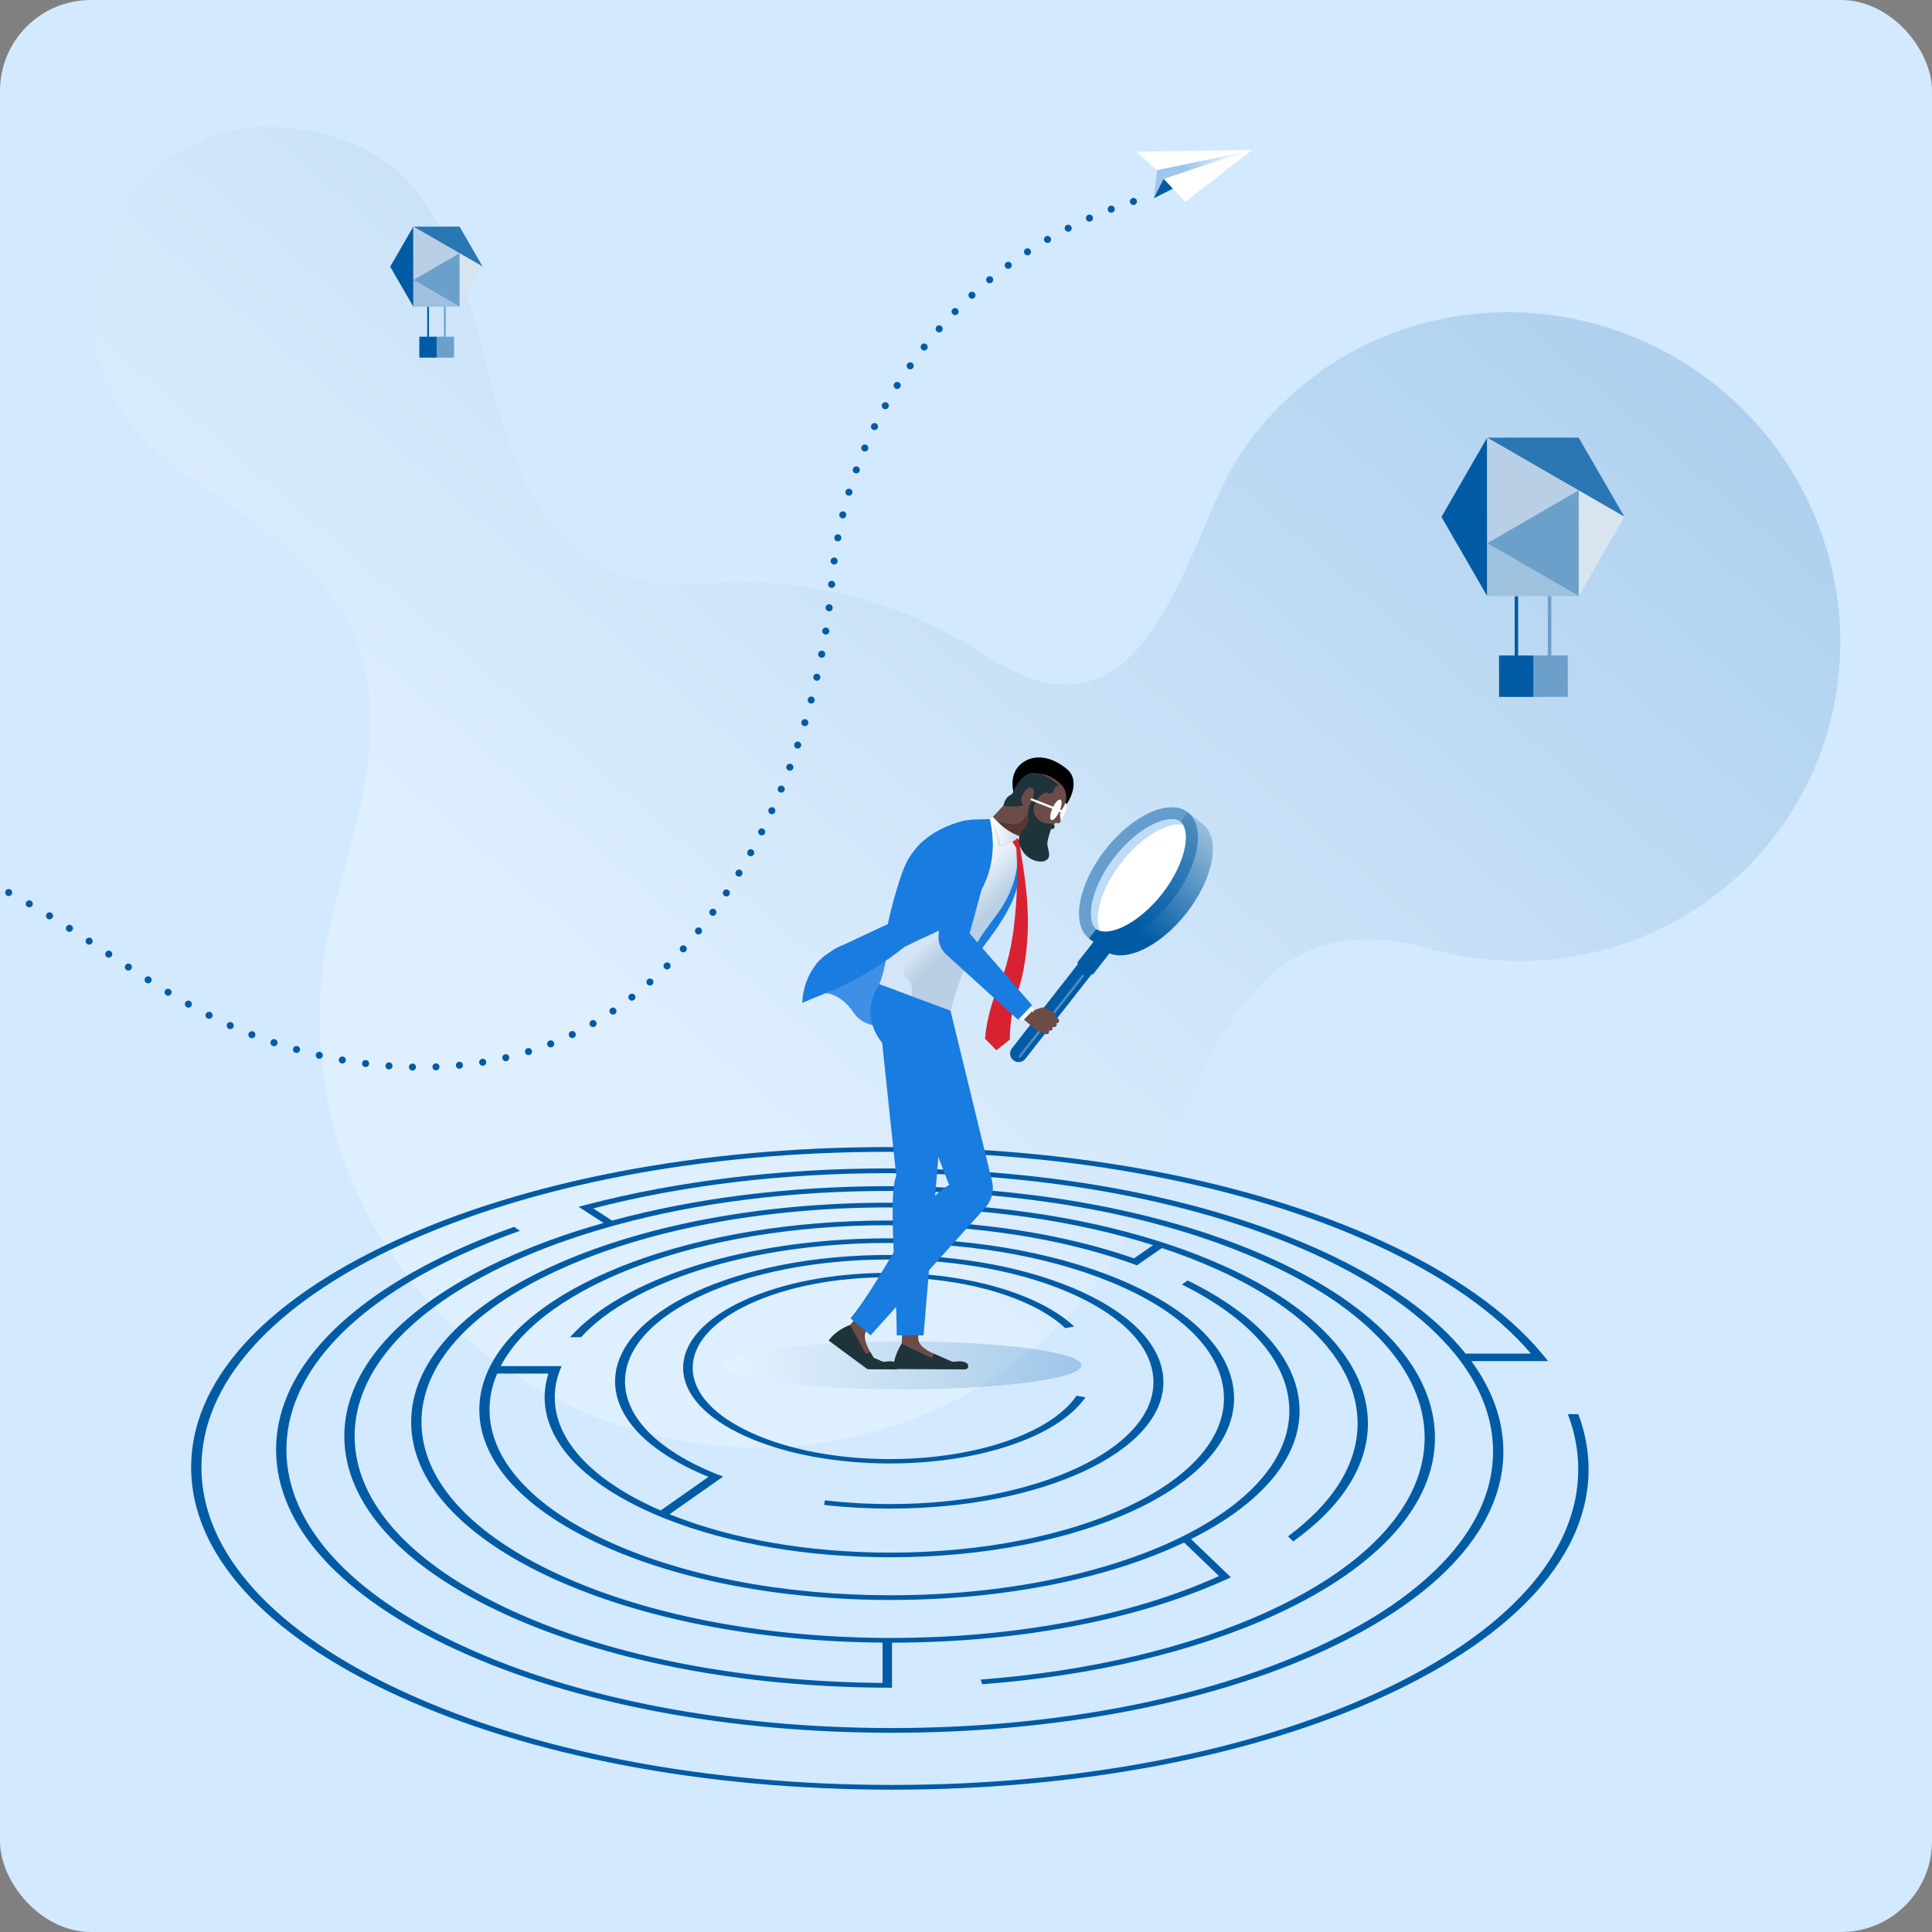 <?xml version="1.0" encoding="UTF-8"?>
<svg xmlns="http://www.w3.org/2000/svg" xmlns:xlink="http://www.w3.org/1999/xlink" viewBox="0 0 1275.854 1275.854">
  <rect x="0" y="0" width="1275.854" height="1275.854" fill="#808080" stroke="none"/>
  <defs>
    <style>
      .uuid-1cfb075b-1bb2-40a4-a18b-8be1373dd5ee {
        fill: url(#uuid-cb5ab081-eef0-47b3-b903-50c8a24d934b);
      }

      .uuid-1cfb075b-1bb2-40a4-a18b-8be1373dd5ee, .uuid-69271929-cafe-4c5d-b3c7-073de31fca25, .uuid-b27ebc07-2466-44eb-96ba-6dcd692fc9d6, .uuid-6eeda2c8-79ae-4b86-bf72-4dfe1f1caff0, .uuid-04c02fee-c7cf-4008-b8a1-8d8fe94b8cb0, .uuid-32c0e70b-dea4-4941-b003-f22b1af7d341, .uuid-181dd4a4-4e48-4f14-848f-49ffbdd80022, .uuid-72de81ad-1856-425d-b82d-2a81bd2696eb, .uuid-1ac49e7e-eb7a-4aa3-9e8c-85f76b7adeab, .uuid-3f0d3ccf-2ba6-432f-bb90-c08f13b1c6fd, .uuid-fccdf1c2-1da7-4c59-8b99-0ba3c8b6389e, .uuid-fd0dc0a0-9126-4944-82d1-87712c591984, .uuid-b48d916e-5377-44ba-ba0e-00986218508f, .uuid-cf41506d-8933-4c9e-badc-06603ac32234, .uuid-aab7fb6b-8444-4f7c-b61f-22ce330a158b, .uuid-ebabe775-51bd-4abc-a332-2b1c1cf0698c, .uuid-8581f5f6-bc6b-4d71-a28e-495286acd272, .uuid-d7814cb5-4276-4205-b2ed-156ebbee110b, .uuid-f3f1702a-4b5a-481c-8adc-4ab8e0fd18e4, .uuid-3bfd9a52-5e55-4130-bc4a-56939599ea62, .uuid-ad77469f-626d-4f12-9ea6-58dccc7513d9, .uuid-76b9527b-6148-4927-b7aa-4c3fd7a9416c, .uuid-d7626c6b-ae9c-4b5d-8e02-d1956605e02c, .uuid-677bca9b-68a6-4467-82b9-c0db60e7d96b, .uuid-142b6de6-0a4f-4800-885a-310e79befb8d, .uuid-5a1e377e-4271-417a-9c8b-dab1d805b9f2, .uuid-2a2f1d26-692f-4b04-a257-b864d3e6ee50, .uuid-f78a93d2-82da-4273-bc6a-4d30279135b2, .uuid-23253460-1d6a-4316-bd56-a81847ffdf1d, .uuid-45bfc8ea-9c07-412e-99f3-8db7f826a00e, .uuid-cfb0368a-c489-461b-9bca-4666ae31c3ea {
        stroke-width: 0px;
      }

      .uuid-69271929-cafe-4c5d-b3c7-073de31fca25 {
        fill: #d8e5f1;
      }

      .uuid-b27ebc07-2466-44eb-96ba-6dcd692fc9d6 {
        fill: none;
      }

      .uuid-6eeda2c8-79ae-4b86-bf72-4dfe1f1caff0, .uuid-d7626c6b-ae9c-4b5d-8e02-d1956605e02c, .uuid-45bfc8ea-9c07-412e-99f3-8db7f826a00e {
        fill: #197ce0;
      }

      .uuid-04c02fee-c7cf-4008-b8a1-8d8fe94b8cb0 {
        fill: url(#uuid-8ebfdf33-a097-40b9-b259-cfcee9af43f4);
      }

      .uuid-04c02fee-c7cf-4008-b8a1-8d8fe94b8cb0, .uuid-3f0d3ccf-2ba6-432f-bb90-c08f13b1c6fd, .uuid-fd0dc0a0-9126-4944-82d1-87712c591984, .uuid-d7814cb5-4276-4205-b2ed-156ebbee110b, .uuid-f3f1702a-4b5a-481c-8adc-4ab8e0fd18e4, .uuid-3bfd9a52-5e55-4130-bc4a-56939599ea62, .uuid-45bfc8ea-9c07-412e-99f3-8db7f826a00e {
        mix-blend-mode: multiply;
      }

      .uuid-04c02fee-c7cf-4008-b8a1-8d8fe94b8cb0, .uuid-3f0d3ccf-2ba6-432f-bb90-c08f13b1c6fd, .uuid-d7814cb5-4276-4205-b2ed-156ebbee110b {
        opacity: .25;
      }

      .uuid-32c0e70b-dea4-4941-b003-f22b1af7d341 {
        fill: #d3e9ff;
      }

      .uuid-181dd4a4-4e48-4f14-848f-49ffbdd80022 {
        fill: url(#uuid-c279cf31-3055-43bc-a2ae-4997066b8a35);
      }

      .uuid-72de81ad-1856-425d-b82d-2a81bd2696eb {
        fill: #b8cfe5;
      }

      .uuid-1ac49e7e-eb7a-4aa3-9e8c-85f76b7adeab {
        fill: #6b4c46;
      }

      .uuid-3f0d3ccf-2ba6-432f-bb90-c08f13b1c6fd {
        fill: url(#uuid-d6100d8f-d4dc-4a53-9dcf-b3a480fbe870);
      }

      .uuid-fccdf1c2-1da7-4c59-8b99-0ba3c8b6389e {
        fill: #bfdbf6;
      }

      .uuid-fd0dc0a0-9126-4944-82d1-87712c591984, .uuid-76b9527b-6148-4927-b7aa-4c3fd7a9416c {
        fill: #d2e5f9;
      }

      .uuid-b48d916e-5377-44ba-ba0e-00986218508f {
        fill: #000;
      }

      .uuid-cf41506d-8933-4c9e-badc-06603ac32234 {
        fill: #2b77b4;
      }

      .uuid-aab7fb6b-8444-4f7c-b61f-22ce330a158b, .uuid-d7626c6b-ae9c-4b5d-8e02-d1956605e02c {
        opacity: .3;
      }

      .uuid-aab7fb6b-8444-4f7c-b61f-22ce330a158b, .uuid-f78a93d2-82da-4273-bc6a-4d30279135b2 {
        fill: #fff;
      }

      .uuid-ebabe775-51bd-4abc-a332-2b1c1cf0698c {
        fill: url(#uuid-cf59b81f-902d-40bc-b11b-c23e4f5f3f1c);
      }

      .uuid-8581f5f6-bc6b-4d71-a28e-495286acd272 {
        fill: #563830;
      }

      .uuid-d7814cb5-4276-4205-b2ed-156ebbee110b {
        fill: url(#uuid-a68384b1-706b-4b05-8134-67bc324961af);
      }

      .uuid-f3f1702a-4b5a-481c-8adc-4ab8e0fd18e4 {
        fill: url(#uuid-fd592ee9-f3f8-4a54-b1a0-c4f0576a57dc);
      }

      .uuid-f3f1702a-4b5a-481c-8adc-4ab8e0fd18e4, .uuid-3bfd9a52-5e55-4130-bc4a-56939599ea62, .uuid-45bfc8ea-9c07-412e-99f3-8db7f826a00e {
        opacity: .5;
      }

      .uuid-3bfd9a52-5e55-4130-bc4a-56939599ea62, .uuid-23253460-1d6a-4316-bd56-a81847ffdf1d {
        fill: #005ba5;
      }

      .uuid-ad77469f-626d-4f12-9ea6-58dccc7513d9 {
        fill: #1f333b;
      }

      .uuid-d7626c6b-ae9c-4b5d-8e02-d1956605e02c {
        mix-blend-mode: screen;
      }

      .uuid-677bca9b-68a6-4467-82b9-c0db60e7d96b {
        fill: #d92231;
      }

      .uuid-6f327fb3-78ab-4663-b34e-662917c36318 {
        clip-path: url(#uuid-ba52c32e-5676-4fa5-9b22-63b76f7b251e);
      }

      .uuid-7b56968e-eba4-4346-94ee-8697e5a68604 {
        isolation: isolate;
      }

      .uuid-142b6de6-0a4f-4800-885a-310e79befb8d {
        fill: #9ec1dd;
      }

      .uuid-5a1e377e-4271-417a-9c8b-dab1d805b9f2 {
        fill: url(#uuid-58f3d218-3ee8-4c0e-a45f-44948580349b);
      }

      .uuid-2a2f1d26-692f-4b04-a257-b864d3e6ee50 {
        fill: #6ba0cb;
      }

      .uuid-cfb0368a-c489-461b-9bca-4666ae31c3ea {
        fill: #3d90e5;
      }
    </style>
    <clipPath id="uuid-ba52c32e-5676-4fa5-9b22-63b76f7b251e">
      <rect class="uuid-b27ebc07-2466-44eb-96ba-6dcd692fc9d6" x="0" y="0" width="1275.854" height="1275.854" rx="60" ry="60"/>
    </clipPath>
    <linearGradient id="uuid-8ebfdf33-a097-40b9-b259-cfcee9af43f4" x1="1063.825" y1="-161.331" x2="373.504" y2="635.794" gradientUnits="userSpaceOnUse">
      <stop offset="0" stop-color="#005ba5"/>
      <stop offset="1" stop-color="#fff"/>
    </linearGradient>
    <linearGradient id="uuid-a68384b1-706b-4b05-8134-67bc324961af" x1="-178.676" y1="259.201" x2="-113.352" y2="259.201" gradientTransform="translate(843.884 -180.327) rotate(-18.983)" gradientUnits="userSpaceOnUse">
      <stop offset=".408" stop-color="#005ba5"/>
      <stop offset=".836" stop-color="#fff"/>
    </linearGradient>
    <linearGradient id="uuid-cb5ab081-eef0-47b3-b903-50c8a24d934b" x1="9256.361" y1="-2407.41" x2="9189.727" y2="-2375.801" gradientTransform="translate(-8632.533 1442.729) rotate(6.465)" gradientUnits="userSpaceOnUse">
      <stop offset="0" stop-color="#fff"/>
      <stop offset="1" stop-color="#fff"/>
    </linearGradient>
    <linearGradient id="uuid-d6100d8f-d4dc-4a53-9dcf-b3a480fbe870" x1="478.3" y1="901.649" x2="714.229" y2="901.649" gradientTransform="translate(1192.529 1803.298) rotate(-180)" xlink:href="#uuid-8ebfdf33-a097-40b9-b259-cfcee9af43f4"/>
    <linearGradient id="uuid-58f3d218-3ee8-4c0e-a45f-44948580349b" x1="614.212" y1="590.151" x2="638.544" y2="615.553" gradientUnits="userSpaceOnUse">
      <stop offset="0" stop-color="#fff"/>
      <stop offset=".354" stop-color="#e9f0f6"/>
      <stop offset="1" stop-color="#b8cfe5"/>
    </linearGradient>
    <linearGradient id="uuid-fd592ee9-f3f8-4a54-b1a0-c4f0576a57dc" x1="-3922.726" y1="-1893.727" x2="-3922.708" y2="-1893.721" gradientTransform="translate(-2955.798 2972.985) rotate(172.004) scale(1 -1)" gradientUnits="userSpaceOnUse">
      <stop offset="0" stop-color="#000"/>
      <stop offset=".173" stop-color="#00192e"/>
      <stop offset=".357" stop-color="#003058"/>
      <stop offset=".536" stop-color="#004379"/>
      <stop offset=".707" stop-color="#005091"/>
      <stop offset=".866" stop-color="#0058a0"/>
      <stop offset="1" stop-color="#005ba5"/>
    </linearGradient>
    <linearGradient id="uuid-cf59b81f-902d-40bc-b11b-c23e4f5f3f1c" x1="749.395" y1="613.865" x2="832.742" y2="507.427" gradientUnits="userSpaceOnUse">
      <stop offset="0" stop-color="#005ba5"/>
      <stop offset="1" stop-color="#fff"/>
    </linearGradient>
    <linearGradient id="uuid-c279cf31-3055-43bc-a2ae-4997066b8a35" x1="653.719" y1="549.204" x2="678.213" y2="549.204" xlink:href="#uuid-58f3d218-3ee8-4c0e-a45f-44948580349b"/>
  </defs>
  <g class="uuid-7b56968e-eba4-4346-94ee-8697e5a68604">
    <g id="uuid-3529e7ae-98e8-4d85-a0d1-5b64eb698560" data-name="Layer 1">
      <g class="uuid-6f327fb3-78ab-4663-b34e-662917c36318">
        <rect class="uuid-32c0e70b-dea4-4941-b003-f22b1af7d341" x="0" y="0" width="1275.854" height="1275.854" rx="60" ry="60"/>
        <path class="uuid-04c02fee-c7cf-4008-b8a1-8d8fe94b8cb0" d="M119.387,311.01C-4.929,223.845,84.83,38.987,230.128,93.763c132.916,50.108,46.813,309.15,241.306,291.63,62.987-4.147,126.345,12.439,180.011,47.761,108.562,71.452,131.357-78.16,166.85-132.079,64.667-98.24,198.22-124.478,298.305-58.604,100.088,65.876,128.804,198.925,64.139,297.173-52.051,79.083-148.739,111.512-236.679,86.798-141.13-39.662-154.529,123.088-207.109,202.961-86.224,130.98-264.29,165.963-397.734,78.134-102.89-67.719-147.595-185.722-120.212-301.281,11.948-50.42,32.575-104.71,23.399-157.598-11.87-68.418-70.012-100.512-123.019-137.648Z"/>
        <g>
          <path class="uuid-23253460-1d6a-4316-bd56-a81847ffdf1d" d="M1042.291,933.888h-6.896c4.444,11.706,6.777,23.683,6.862,35.795.392,55.855-46.517,108.357-132.111,147.842-85.577,39.485-199.589,61.221-321.024,61.221s-235.737-21.75-321.893-61.221c-86.139-39.485-133.814-91.987-134.205-147.828-.392-55.841,46.517-108.344,132.111-147.828,85.578-39.485,199.589-61.235,321.025-61.235s235.754,21.75,321.893,61.235c45.495,20.844,80.23,45.338,102.944,72.022h-43.147c-20.142-25.156-52.153-48.217-94.686-67.71-76.774-35.2-178.696-54.584-286.919-54.584-70.696,0-138.565,8.286-198.397,23.831-1.924.487-3.831,1-5.738,1.514l3.95,2.568,12.515,8.111c-23.906,6.745-46.245,14.856-66.558,24.224-67.784,31.28-104.954,72.86-104.63,117.103.323,44.23,38.055,85.823,106.299,117.103,66.865,30.631,155.131,47.785,249.137,48.461,1.941.027,3.899.041,5.84.041h.392v-29.766c82.563-.068,160.155-14.613,219.084-41.012,1.141-.5,2.265-1.014,3.389-1.528.459-.216.902-.419,1.345-.635l-3.134-2.987-23.191-22.223c44.661-22.358,71.888-52.273,71.649-85.107-.204-32.131-26.374-62.383-73.862-85.688l-3.814,2.663c45.598,22.655,70.712,51.934,70.933,83.025.221,31.577-25.574,60.383-68.056,82.092-1.499.771-3.031,1.528-4.58,2.285-47.948,23.291-115.613,37.822-190.582,37.822-70.236,0-136.436-12.612-186.41-35.524-50.417-23.115-78.307-53.881-78.545-86.675-.051-8.286,1.669-16.37,5.04-24.196h33.866c-1.685,5.218-2.554,10.544-2.52,15.978.222,28.252,24.247,54.773,67.699,74.685,1.719.784,3.456,1.568,5.227,2.312.46.203.937.406,1.413.608,1.482.635,2.98,1.257,4.495,1.852.476.203.97.392,1.447.581,41.308,16.356,93.274,25.278,148.1,25.278,125.522-.013,227.309-47.244,226.9-105.316-.204-28.238-24.247-54.773-67.698-74.685-43.078-19.749-100.135-30.617-160.683-30.617-94.925,0-176.245,27.022-210.095,65.303h7.202c33.458-36.552,111.731-62.249,202.927-62.249,58.743,0,114.148,10.557,155.966,29.725,42.175,19.33,65.519,45.095,65.706,72.522.408,56.382-98.398,102.247-220.243,102.247-53.498,0-104.221-8.746-144.422-24.791-.477-.189-.954-.379-1.431-.581l31.756-22.304,3.609-2.541c-1.549-.581-3.081-1.176-4.597-1.784-.477-.189-.954-.379-1.431-.581-2.332-.946-4.631-1.933-6.862-2.96-33.321-15.275-51.745-35.605-51.914-57.274-.307-44.514,77.71-80.727,173.929-80.74,46.398,0,90.123,8.34,123.155,23.48,33.305,15.261,51.728,35.605,51.899,57.261.323,44.513-77.711,80.74-173.913,80.74-14.711,0-29.15-.838-43.061-2.474l-.528,3.055c14.115,1.595,28.724,2.433,43.623,2.433,99.812,0,180.774-37.566,180.451-83.755-.17-22.466-19.292-43.554-53.839-59.396-34.275-15.707-79.651-24.358-127.804-24.358-99.845,0-180.774,37.579-180.451,83.755.154,22.466,19.274,43.567,53.839,59.41,2.537,1.176,5.159,2.298,7.849,3.366l-.834.581-30.751,21.615c-1.43-.608-2.843-1.23-4.24-1.879-42.192-19.33-65.536-45.095-65.723-72.522-.035-5.434.851-10.76,2.605-15.978.545-1.663,1.191-3.312,1.907-4.934h-40.201c27.941-53.354,131.924-93.055,255.846-93.055,57.925,0,113.109,8.584,158.707,24.453,1.89.662,3.78,1.325,5.636,2.028l3.729-2.595,12.736-8.827c13.366,4.42,26.068,9.381,37.987,14.842,58.572,26.846,90.974,62.546,91.247,100.517.188,26.941-15.852,52.746-45.972,75.063l3.474,3.325c32.283-23.183,49.498-50.177,49.293-78.402-.273-38.795-33.407-75.279-93.256-102.72-12.226-5.596-25.285-10.693-39.026-15.234-1.925-.649-3.865-1.27-5.824-1.879-52.306-16.532-114.113-25.427-178.833-25.427-84.385,0-163.611,15.113-223.086,42.54-59.458,27.441-92.047,63.925-91.792,102.734.289,38.795,33.407,75.279,93.256,102.72,58.522,26.819,135.773,41.864,218.046,42.513v26.616c-92.183-.662-178.765-17.492-244.335-47.541-66.933-30.685-103.983-71.495-104.306-114.886-.289-43.392,36.165-84.201,102.672-114.886,20.041-9.246,42.073-17.235,65.673-23.872,1.872-.541,3.763-1.068,5.653-1.568,53.413-14.45,114.472-22.142,178.169-22.142,94.379,0,183.226,16.897,250.159,47.582,66.949,30.685,103.983,71.481,104.306,114.886.289,43.391-36.148,84.188-102.672,114.886-52.443,24.197-118.626,39.809-190.548,45.338l1.022,3.096c73.352-5.623,140.863-21.547,194.345-46.23,67.801-31.266,104.97-72.86,104.647-117.089-.307-44.243-38.073-85.823-106.299-117.103-68.244-31.28-158.792-48.501-254.994-48.501-65.111,0-127.514,7.894-182.085,22.71l-12.43-8.056c58.675-15.18,125.182-23.264,194.464-23.264,106.418,0,206.621,19.06,282.101,53.651,41.222,18.898,72.381,41.202,92.234,65.506,1.345,1.636,2.639,3.285,3.865,4.947,14.013,18.79,21.386,38.688,21.522,59.113.357,48.934-40.763,94.948-115.783,129.553-75.004,34.605-174.917,53.665-281.352,53.665s-206.604-19.06-282.101-53.665c-75.498-34.605-117.282-80.619-117.605-129.553-.357-48.934,40.762-94.948,115.766-129.553,12.191-5.623,25.029-10.828,38.463-15.613l-3.933-2.568c-13.74,4.893-26.886,10.206-39.349,15.964-76.297,35.2-118.116,81.998-117.775,131.77.357,49.772,42.839,96.57,119.63,131.769,76.791,35.2,178.697,54.584,286.937,54.571,108.24.014,209.874-19.371,286.154-54.571,76.297-35.2,118.116-81.998,117.758-131.769-.154-20.398-7.373-40.296-21.147-59.113h50.637c-1.277-1.663-2.605-3.312-3.984-4.947-23.055-27.522-58.624-52.786-105.448-74.239-87.433-40.08-203.471-62.154-326.711-62.14-123.258,0-238.972,22.074-325.843,62.14-86.871,40.08-134.478,93.366-134.087,150.045.409,56.679,48.782,109.966,136.215,150.045,87.433,40.066,203.454,62.141,326.711,62.141s238.972-22.074,325.843-62.154c86.871-40.066,134.496-93.366,134.087-150.032-.085-12.125-2.384-24.088-6.777-35.808ZM369.577,1040.028c-58.572-26.846-90.975-62.532-91.248-100.503-.272-37.971,31.619-73.671,89.817-100.517,58.198-26.846,135.721-41.634,218.268-41.634,63.374,0,123.871,8.705,175.07,24.899l-12.549,8.705c-46.688-16.194-103.165-24.967-162.454-24.967-127.667,0-234.68,41.066-262.758,96.151-.835,1.636-1.601,3.271-2.281,4.934-3.269,7.827-4.955,15.924-4.904,24.196.221,33.618,28.843,65.182,80.537,88.865,51.251,23.494,119.154,36.43,191.195,36.43,75.957,0,144.592-14.545,193.663-37.93l23.106,22.128c-57.875,26.305-134.444,40.81-215.986,40.877h-.613c-1.873,0-3.746-.014-5.619-.027-80.469-.649-156-15.37-213.244-41.607Z"/>
          <path class="uuid-23253460-1d6a-4316-bd56-a81847ffdf1d" d="M495.145,861.063c24.42-11.336,56.947-17.585,91.6-17.585,34.501-0,67.03,6.198,91.577,17.449,10.44,4.785,18.886,10.245,25.205,16.159l5.823-1.106c-6.643-6.26-15.562-12.036-26.599-17.096-25.742-11.799-59.835-18.297-96.026-18.296-36.343-0-70.451,6.548-96.058,18.432-25.608,11.884-39.647,27.69-39.528,44.493.12,16.882,14.481,32.732,40.441,44.631,25.754,11.804,59.856,18.297,96.036,18.302,60.494-.004,111.729-18.367,129.18-43.671l-5.841-1.095c-16.5,24.248-65.5,41.866-123.358,41.866-34.501,0-67.02-6.194-91.578-17.45-24.765-11.351-38.47-26.474-38.585-42.579-.124-16.04,13.27-31.118,37.711-42.454Z"/>
        </g>
        <g>
          <g>
            <polygon class="uuid-d7814cb5-4276-4205-b2ed-156ebbee110b" points="764.104 112.274 761.993 130.902 820.657 100.62 764.104 112.274"/>
            <polygon class="uuid-1cfb075b-1bb2-40a4-a18b-8be1373dd5ee" points="750.406 100.192 764.104 112.274 820.657 100.62 768.455 118.169 782.66 133.244 827.024 98.971 750.406 100.192"/>
            <polygon class="uuid-23253460-1d6a-4316-bd56-a81847ffdf1d" points="768.455 118.169 761.993 130.902 774.524 124.596 768.455 118.169"/>
          </g>
          <path class="uuid-23253460-1d6a-4316-bd56-a81847ffdf1d" d="M-238.657,1032.304c-.478-1.199.109-2.549,1.308-3.027h0c1.199-.478,2.548.108,3.026,1.306h0c.464,1.204-.107,2.55-1.306,3.028h0l-.103.035h0c-1.174.404-2.462-.189-2.925-1.343ZM-250.598,1038.596h0c-1.244.346-2.513-.383-2.858-1.627h0c-.346-1.244.383-2.513,1.627-2.859h0c1.244-.345,2.512.385,2.858,1.629h0c.331,1.2-.336,2.413-1.48,2.807h0l-.148.051ZM-224.467,1026.012c-.619-1.134-.187-2.548.938-3.148l-.005-.014c1.139-.605,2.546-.186,3.166.948h0c.605,1.139.186,2.546-.946,3.165h0l-.005-.014h0c-.107.071-.225.111-.342.151h0c-1.073.369-2.26-.077-2.805-1.088ZM-266.004,1041.974c-1.259.204-2.462-.664-2.664-1.923h0c-.224-1.27.644-2.471,1.918-2.68h0c1.256-.219,2.457.649,2.665,1.925h0c.194,1.131-.484,2.219-1.527,2.578h0c-.132.045-.255.07-.392.101ZM-211.147,1018.046c-.752-1.039-.515-2.499.524-3.251h0c1.039-.75,2.499-.515,3.256.539h0c.752,1.039.515,2.499-.524,3.249h0c-.201.135-.395.235-.616.311h0c-.939.323-2.032.009-2.64-.849ZM-281.657,1043.73c-1.29.067-2.394-.9-2.476-2.186h0c-.082-1.287.9-2.396,2.187-2.478h0c1.291-.066,2.385.921,2.462,2.192h0c.073,1.075-.605,2.014-1.56,2.342h0c-.205.071-.407.108-.613.129ZM-297.433,1043.836c-1.286-.066-2.284-1.151-2.218-2.438h0c.051-1.283,1.151-2.285,2.424-2.215h0c1.287.067,2.284,1.153,2.232,2.434h0c-.055.987-.695,1.799-1.576,2.102h0c-.278.096-.562.128-.863.116ZM-199.017,1008.39c-.893-.924-.864-2.413.066-3.291h0c.92-.906,2.394-.872,3.306.062h0c.879.929.858,2.397-.066,3.291h0c-.263.238-.546.417-.869.528h0c-.823.283-1.778.086-2.437-.59ZM-313.146,1042.215h0c-1.27-.205-2.125-1.405-1.922-2.673h0c.203-1.269,1.399-2.139,2.673-1.922h0c1.268.205,2.125,1.403,1.92,2.673h0c-.143.87-.761,1.559-1.538,1.826h0c-.353.121-.736.154-1.133.095ZM-188.435,997.048c-1.024-.78-1.229-2.236-.449-3.259h0c.776-1.04,2.232-1.244,3.256-.464h0c1.024.781,1.23,2.237.464,3.256h0l.005.014h0c-.297.381-.681.645-1.107.791h0c-.706.243-1.525.148-2.169-.338ZM-179.803,984.144c-1.14-.592-1.576-2.003-.983-3.143h0c.593-1.139,2.003-1.576,3.144-.982h0c1.14.592,1.576,2.003.982,3.144h0c-.283.556-.761.935-1.304,1.122h0c-.588.202-1.255.169-1.838-.141ZM-173.451,970.006c-1.222-.401-1.903-1.71-1.503-2.933h0c.396-1.236,1.711-1.902,2.933-1.501h0c1.217.386,1.897,1.695,1.501,2.931h0c-.243.725-.798,1.261-1.459,1.488h0c-.47.162-.976.17-1.472.014ZM-169.554,954.987c-1.27-.205-2.14-1.4-1.936-2.668h0c.203-1.269,1.403-2.125,2.673-1.922h0c1.268.205,2.139,1.399,1.936,2.668h0c-.145.871-.761,1.559-1.554,1.832h0c-.353.121-.736.155-1.119.09ZM-167.654,939.603c-1.286-.066-2.274-1.171-2.209-2.458l.005.016c.081-1.293,1.172-2.276,2.459-2.209h0c1.293.08,2.276,1.17,2.194,2.463h0c-.045.968-.705,1.769-1.571,2.067h0c-.28.096-.575.148-.879.121ZM-167.321,924.102c-1.281.048-2.361-.944-2.412-2.239h0c-.046-1.281.96-2.367,2.241-2.413h0c1.281-.048,2.367.96,2.412,2.239h0l.014-.005h0c.035,1.056-.634,1.976-1.574,2.299h0c-.219.075-.434.117-.681.119ZM-168.373,908.635c-1.279.145-2.427-.757-2.592-2.048h0c-.154-1.26.757-2.428,2.032-2.586h0c1.281-.145,2.443.752,2.588,2.031h0c.138,1.118-.529,2.137-1.542,2.485h0c-.162.056-.313.092-.486.117ZM-170.621,893.267c-1.265.238-2.486-.59-2.724-1.855h0c-.252-1.259.576-2.48,1.855-2.723h0c1.265-.238,2.485.59,2.724,1.855h0c.217,1.157-.45,2.273-1.537,2.647h0c-.103.035-.212.055-.319.076ZM-173.84,878.086c-1.245.297-2.508-.467-2.821-1.706h0c-.297-1.245.448-2.519,1.706-2.821h0c1.24-.311,2.505.453,2.821,1.706h0l-.005-.014h0c.296,1.196-.379,2.38-1.51,2.769h0l-.191.066ZM349.687,696.667c-1.229.389-2.538-.31-2.913-1.545h0c-.389-1.228.314-2.522,1.544-2.911h0c1.219-.371,2.523.314,2.912,1.543h0c.364,1.204-.296,2.483-1.484,2.892h0l-.059.02ZM364.501,691.521c-1.188.458-2.539-.129-3.003-1.332h0c-.464-1.204.124-2.554,1.327-3.018h0c1.188-.458,2.539.129,3.003,1.332h0c.478,1.197-.124,2.554-1.327,3.018h0ZM334.542,700.759c-1.25.282-2.519-.497-2.8-1.745h0c-.287-1.264.482-2.515,1.745-2.8h0c1.25-.282,2.5.485,2.786,1.75h0c.272,1.172-.394,2.336-1.496,2.715h0l-.235.081ZM375.803,684.186c-.546-1.159-.059-2.558,1.1-3.104h0c1.154-.562,2.553-.075,3.104,1.099h0c.561,1.154.068,2.539-1.086,3.1h0l-.014.005h0c-.073.025-.156.07-.244.1h0c-1.101.379-2.342-.129-2.859-1.199ZM319.162,703.783c-1.275.209-2.476-.659-2.68-1.918h0c-.208-1.276.66-2.477,1.919-2.681h0c1.276-.208,2.476.659,2.681,1.919h0c.181,1.151-.486,2.22-1.542,2.583h0c-.118.041-.255.07-.378.096ZM389.628,677.114c-.635-1.129-.265-2.537.859-3.187h0c1.108-.643,2.536-.265,3.185.859h0c.628,1.113.25,2.541-.864,3.171h0c-.136.08-.263.14-.411.191h0c-1.028.354-2.206-.062-2.769-1.034ZM303.616,705.799c-1.286.13-2.415-.811-2.54-2.083h0c-.129-1.285.807-2.428,2.082-2.538h0c1.286-.131,2.429.806,2.554,2.077h0c.099,1.098-.565,2.082-1.563,2.425h0c-.162.056-.342.102-.533.119ZM402.857,668.983c-.727-1.063-.451-2.504.612-3.232h0c1.065-.727,2.505-.451,3.233.612h0c.741,1.06.466,2.5-.597,3.228h0c-.186.13-.367.224-.558.29h0c-.969.333-2.087-.005-2.69-.898ZM287.986,706.856c-1.281.048-2.367-.96-2.412-2.239h0c-.046-1.281.96-2.367,2.241-2.413h0c1.281-.048,2.366.958,2.412,2.239h0c.049,1.051-.619,1.971-1.56,2.294h0c-.219.075-.441.102-.681.119ZM415.474,659.931c-.806-1.004-.622-2.48.386-3.269h0c1.009-.791,2.479-.624,3.274.4h0c.791,1.009.618,2.464-.386,3.269h0c-.224.159-.444.284-.679.365h0c-.925.318-1.974.038-2.595-.765ZM-177.794,863.059c-1.239.36-2.518-.349-2.878-1.589h0c-.36-1.239.348-2.517,1.587-2.877h0c1.239-.36,2.518.349,2.878,1.589h0c.345,1.195-.309,2.438-1.47,2.837h0l-.118.04ZM272.332,706.987c-1.291-.032-2.313-1.093-2.281-2.385h0c.023-1.272,1.098-2.299,2.37-2.276h0c1.292.032,2.313,1.093,2.297,2.379h0c-.03,1.012-.679,1.844-1.575,2.152h0c-.264.091-.529.132-.81.131ZM427.474,650.088c-.859-.968-.775-2.443.194-3.301h0c.955-.855,2.434-.755,3.288.198h0c.858.97.77,2.429-.186,3.282h0c-.238.213-.511.373-.791.469h0c-.866.298-1.864.067-2.505-.649ZM256.705,706.237c-1.298-.096-2.256-1.211-2.155-2.493h0c.101-1.282,1.216-2.241,2.493-2.155h0c1.282.101,2.241,1.216,2.155,2.493h0c-.079.964-.715,1.74-1.566,2.033h0c-.294.101-.608.143-.927.121ZM438.879,639.515c-.917-.9-.918-2.378.002-3.285h0c.9-.917,2.378-.917,3.285.002h0c.917.9.917,2.378-.002,3.285h0c-.253.268-.55.452-.874.564h0c-.822.283-1.762.082-2.411-.566ZM241.134,704.649l.005.014h0c-1.288-.165-2.183-1.335-2.013-2.608h0c.15-1.283,1.319-2.179,2.588-2.024l.019.009c1.269.155,2.163,1.324,2.013,2.608h0c-.119.895-.755,1.623-1.562,1.901h0c-.323.111-.686.154-1.05.1ZM-182.268,848.193c-1.229.389-2.547-.29-2.936-1.519h0c-.391-1.229.28-2.527,1.51-2.917h0c1.222-.405,2.54.276,2.931,1.505h0c.384,1.213-.271,2.507-1.46,2.916h0l-.044.015ZM449.664,628.334c-.957-.87-1.049-2.333-.179-3.288h0c.85-.966,2.332-1.049,3.288-.179h0c.95.855,1.028,2.323.179,3.288h0c-.278.291-.61.521-.977.647h0c-.779.268-1.669.114-2.312-.469ZM225.672,702.281c-1.273-.218-2.12-1.437-1.882-2.702h0c.224-1.259,1.444-2.105,2.702-1.882h0c1.259.224,2.107,1.443,1.882,2.702h0c-.164.861-.771,1.53-1.534,1.793h0c-.367.126-.765.164-1.169.089ZM459.823,616.58c-.999-.806-1.146-2.282-.34-3.283h0c.806-.999,2.277-1.16,3.283-.34h0c.999.806,1.141,2.268.34,3.281h0c-.291.347-.651.587-1.049.723h0c-.734.253-1.575.147-2.233-.382ZM210.347,699.163h0c-1.25-.293-2.038-1.533-1.751-2.797h0c.293-1.251,1.533-2.038,2.797-1.751l-.014.005c1.265.288,2.038,1.533,1.764,2.793h0c-.197.807-.791,1.422-1.525,1.674h0c-.397.137-.829.17-1.271.076ZM-187.088,833.415c-1.224.403-2.532-.247-2.951-1.466h0c-.405-1.224.262-2.535,1.48-2.955h0c1.224-.405,2.535.26,2.954,1.479h0c.4,1.209-.25,2.517-1.455,2.932h0l-.029.01ZM469.404,604.334c-1.038-.775-1.274-2.222-.512-3.256l.014-.005c.755-1.049,2.208-1.269,3.241-.507h0c1.033.761,1.273,2.223.512,3.256h0c-.291.395-.685.678-1.127.83h0c-.69.237-1.49.152-2.128-.318ZM195.196,695.31h0c-1.251-.341-1.976-1.636-1.629-2.871h0c.348-1.236,1.641-1.96,2.878-1.614h0c1.235.346,1.954,1.626,1.608,2.862h0c-.209.777-.789,1.338-1.479,1.575h0c-.44.151-.906.18-1.379.048ZM478.387,591.639c-1.068-.717-1.366-2.158-.649-3.226h0c.701-1.062,2.157-1.366,3.224-.649h0c1.068.717,1.366,2.157.649,3.224h0c-.29.444-.709.754-1.178.915h0c-.661.227-1.423.161-2.046-.265ZM180.229,690.754h0c-1.222-.401-1.887-1.714-1.486-2.936h0c.401-1.222,1.714-1.887,2.936-1.486h0c1.222.401,1.887,1.715,1.492,2.952h0c-.248.709-.788,1.239-1.464,1.472h0c-.455.156-.976.171-1.477-.002ZM-192.036,818.696c-1.224.403-2.532-.247-2.951-1.466h0c-.405-1.224.24-2.546,1.465-2.949h0c1.224-.405,2.546.24,2.951,1.464h0c.419,1.219-.245,2.531-1.45,2.946h0l-.014.005ZM486.797,578.565c-1.097-.657-1.459-2.093-.788-3.194h0c.673-1.101,2.098-1.443,3.195-.786h0c1.102.671,1.459,2.093.786,3.193h0l.005.016h0c-.294.478-.739.812-1.238.984h0c-.631.217-1.338.165-1.96-.212ZM165.477,685.484h0c-1.193-.461-1.79-1.814-1.315-3.013h0c.459-1.192,1.814-1.79,3.006-1.329h0c1.198.475,1.795,1.83,1.32,3.027h0c-.249.66-.775,1.137-1.405,1.354h0c-.499.172-1.074.172-1.606-.039ZM-196.94,803.963c-1.229.389-2.542-.275-2.945-1.5h0c-.405-1.224.274-2.541,1.503-2.93h0c1.224-.405,2.541.274,2.927,1.488h0c.399,1.21-.252,2.518-1.455,2.931h0l-.03.01ZM494.648,565.157c-1.131-.612-1.536-2.033-.91-3.167l.005.014c.613-1.131,2.029-1.552,3.149-.92h0c1.131.613,1.537,2.034.925,3.163h0c-.295.528-.758.901-1.287,1.083h0c-.601.207-1.274.159-1.881-.174ZM151.066,679.391c-1.17-.534-1.679-1.919-1.165-3.098h0c.535-1.169,1.92-1.677,3.102-1.149h0c1.17.534,1.679,1.919,1.145,3.087h0c-.269.603-.776,1.038-1.364,1.241h0c-.542.186-1.156.168-1.718-.081ZM501.966,551.442c-1.15-.573-1.61-1.959-1.037-3.108h0c.573-1.15,1.968-1.63,3.123-1.041h0c1.15.573,1.615,1.973,1.042,3.121h0c-.284.558-.766.971-1.325,1.163h0c-.572.197-1.22.173-1.802-.135ZM500.924,548.319l.005.014h0l-.005-.014ZM137.006,672.552c-1.155-.587-1.601-1.978-1.012-3.133h0c.592-1.14,1.998-1.59,3.137-.997h0c1.15.573,1.601,1.978,1.014,3.133h0c-.284.558-.773.956-1.315,1.142h0c-.588.202-1.241.164-1.823-.144ZM-201.639,789.159c-1.234.375-2.543-.325-2.903-1.564h0c-.375-1.234.33-2.527,1.564-2.902h0c1.223-.355,2.531.343,2.906,1.577h0c.345,1.195-.305,2.454-1.48,2.858h0l-.087.03ZM508.751,537.466c-1.183-.53-1.688-1.9-1.158-3.083h0c.533-1.169,1.918-1.678,3.087-1.145h0c1.169.534,1.693,1.914,1.158,3.083h0c-.283.607-.775,1.039-1.363,1.242h0c-.543.187-1.158.167-1.725-.096ZM123.259,665.146c-1.126-.649-1.513-2.058-.88-3.179h0c.632-1.122,2.053-1.527,3.179-.88h0c1.121.633,1.508,2.042.875,3.163h0c-.294.529-.748.883-1.276,1.064h0c-.602.207-1.291.163-1.897-.168ZM-205.917,774.242c-1.254.316-2.528-.427-2.839-1.667l-.005-.014c-.325-1.234.419-2.508,1.672-2.825h0c1.234-.325,2.508.419,2.839,1.668h0l-.005-.014h0c.31,1.191-.355,2.404-1.501,2.798h0l-.162.056ZM515.013,523.258c-1.188-.494-1.756-1.859-1.261-3.046h0c.494-1.188,1.859-1.757,3.047-1.263h0c1.189.495,1.756,1.859,1.262,3.047h0c-.269.65-.784,1.108-1.401,1.321h0c-.513.177-1.094.162-1.646-.059ZM109.807,657.261l-.005-.016h0c-1.097-.657-1.459-2.091-.786-3.193h0c.671-1.102,2.096-1.444,3.198-.771l-.005-.016c1.102.673,1.465,2.108.793,3.209h0c-.295.48-.733.828-1.232 1h0c-.632.217-1.345.15-1.962-.212ZM520.778,508.846c-1.207-.456-1.815-1.79-1.36-2.998h0c.456-1.207,1.784-1.829,2.993-1.374h0c1.207.456,1.813,1.79,1.36,2.998h0c-.244.674-.78,1.171-1.426,1.393h0c-.485.167-1.039.176-1.567-.019ZM-209.597,759.153c-1.253.268-2.484-.541-2.743-1.815l.005.014c-.272-1.27.537-2.5,1.795-2.752h0c1.269-.273,2.5.535,2.753,1.795h0l.005.014h0c.247,1.147-.425,2.298-1.512,2.672h0c-.103.035-.196.05-.304.071ZM96.578,649.02l.005.014h0c-1.091-.693-1.425-2.137-.728-3.215h0c.691-1.091,2.127-1.405,3.219-.713h0c1.087.676,1.405,2.127.708,3.204h0c-.284.46-.714.787-1.198.954h0c-.645.222-1.388.166-2.005-.245ZM526.044,494.227c-1.22-.401-1.872-1.721-1.471-2.943h0c.415-1.227,1.734-1.878,2.961-1.461h0c1.208.406,1.873,1.719,1.458,2.946h0c-.234.704-.794,1.226-1.455,1.453h0c-.469.161-.99.177-1.493.005ZM-212.413,743.898c-1.271.174-2.447-.719-2.637-1.983h0c-.174-1.271.713-2.463,1.984-2.637h0c1.284-.179,2.462.714,2.635,1.983h0c.159,1.129-.519,2.165-1.547,2.519h0c-.148.051-.28.096-.436.118ZM83.51,640.576c-1.078-.697-1.382-2.153-.68-3.216h0c.712-1.082,2.152-1.38,3.228-.684h0c1.083.711,1.382,2.153.67,3.235h0c-.291.445-.709.754-1.179.916h0c-.661.227-1.407.155-2.039-.251ZM530.818,479.464c-1.241-.362-1.936-1.666-1.554-2.897h0c.362-1.242,1.651-1.931,2.892-1.57h0c1.231.381,1.922,1.671,1.561,2.912h0c-.224.733-.788,1.288-1.48,1.526h0c-.44.151-.94.176-1.419.029ZM70.533,632.018c-1.068-.717-1.366-2.157-.649-3.224h0c.71-1.081,2.157-1.366,3.224-.649h0c1.076.696,1.361,2.143.665,3.219h0c-.305.45-.726.758-1.196.92h0c-.66.227-1.407.157-2.044-.265ZM-214.157,728.472c-1.286.08-2.396-.901-2.476-2.187h0c-.076-1.271.905-2.38,2.191-2.461h0c1.286-.08,2.38.907,2.462,2.192h0c.07,1.06-.59,2.009-1.558,2.342h0c-.206.071-.407.108-.618.115ZM535.095,464.543c-1.246-.327-1.98-1.601-1.653-2.847h0c.332-1.23,1.601-1.98,2.847-1.653h0c1.246.327,1.98,1.602,1.653,2.847h0c-.208.779-.777,1.367-1.497,1.615h0c-.411.142-.877.172-1.35.038ZM57.591,623.465c-1.083-.711-1.366-2.157-.67-3.233h0c.711-1.083,2.158-1.368,3.235-.67h0c1.068.717,1.366,2.157.669,3.235h0c-.304.449-.724.757-1.194.919h0c-.661.227-1.407.155-2.039-.251ZM-214.61,712.979c-1.281-.051-2.289-1.117-2.242-2.415h0c.037-1.276,1.117-2.288,2.394-2.251h0c1.297.046,2.303,1.111,2.257,2.408h0c-.036.997-.685,1.828-1.566,2.131h0c-.264.091-.548.123-.843.127ZM538.899,449.491c-1.264-.287-2.037-1.531-1.749-2.796h0c.277-1.245,1.531-2.037,2.781-1.746h0c1.265.288,2.038,1.533,1.751,2.797h0c-.184.802-.773,1.432-1.507,1.684h0c-.396.136-.848.16-1.276.061ZM44.599,615.011h0c-1.091-.691-1.404-2.128-.713-3.219h0c.697-1.078,2.148-1.396,3.225-.699h0c1.077.696,1.389,2.133.713,3.219h0c-.305.45-.734.779-1.203.94h0c-.661.227-1.409.156-2.022-.241ZM-213.544,697.505c-1.274-.17-2.184-1.333-1.999-2.613h0c.149-1.283,1.334-2.183,2.608-2.013h0c1.273.168,2.168,1.339,1.999,2.612h0c-.114.91-.741,1.618-1.548,1.895h0c-.338.116-.686.154-1.06.118ZM542.186,434.321c-1.254-.258-2.086-1.482-1.827-2.737h0c.237-1.264,1.462-2.095,2.732-1.843h0c1.25.244,2.081,1.468,1.828,2.737h0c-.155.841-.767,1.495-1.531,1.758h0c-.367.126-.784.154-1.202.085ZM31.488,606.779c-1.097-.657-1.443-2.098-.772-3.2h0c.672-1.1,2.103-1.429,3.2-.772h0c1.101.673,1.448,2.112.772,3.2h0c-.296.478-.734.827-1.233.998h0c-.632.217-1.359.156-1.967-.226ZM-211.069,682.17c-1.26-.272-2.047-1.512-1.774-2.772h0c.272-1.26,1.512-2.047,2.772-1.774h0c1.259.272,2.048,1.512,1.774,2.772h0c-.172.832-.78,1.452-1.514,1.704h0c-.397.137-.829.17-1.257.07ZM544.991,419.038c-1.268-.205-2.139-1.399-1.936-2.668h0c.205-1.268,1.4-2.14,2.668-1.936h0c1.27.205,2.139,1.399,1.936,2.668h0c-.138.885-.761,1.559-1.554,1.832h0c-.337.116-.729.169-1.114.104ZM18.184,598.892c-1.106-.638-1.497-2.063-.859-3.17h0c.633-1.121,2.062-1.497,3.184-.864h0c1.106.638,1.497,2.062.864,3.184h0c-.305.498-.753.865-1.268,1.042h0c-.617.212-1.308.155-1.921-.192ZM-207.265,667.119c-1.231-.381-1.911-1.692-1.526-2.908l-.005-.014c.386-1.217,1.697-1.897,2.928-1.516h0c1.231.381,1.911,1.69,1.515,2.926h0c-.224.734-.777,1.27-1.452,1.502h0c-.456.157-.977.171-1.459.01ZM4.664,591.475c-1.146-.608-1.595-2.014-.989-3.159h0c.599-1.125,2.004-1.576,3.148-.968h0c1.14.592,1.576,2.003.983,3.143h0c-.29.542-.762.936-1.306,1.123h0c-.587.202-1.255.169-1.837-.139ZM547.261,403.676c-1.274-.17-2.183-1.335-2.015-2.609h0c.156-1.267,1.321-2.178,2.588-2.022h0c1.288.165,2.184,1.333,2.029,2.602h0c-.114.91-.736,1.632-1.558,1.915h0c-.324.112-.672.149-1.045.114ZM-202.121,652.475c-1.188-.494-1.741-1.864-1.242-3.037l-.005-.014c.499-1.174,1.864-1.743,3.057-1.233h0c1.174.499,1.741,1.864,1.233,3.057h0l.009-.019h0c-.274.635-.79,1.093-1.392,1.3h0c-.529.182-1.117.187-1.661-.054ZM-9.156,584.619h0c-1.169-.534-1.663-1.925-1.128-3.093h0c.538-1.154,1.937-1.669,3.096-1.115l-.005-.014c1.175.548,1.683,1.934,1.135,3.107h0c-.275.587-.78,1.024-1.354,1.221h0c-.558.192-1.172.174-1.744-.105ZM548.994,388.235c-1.273-.12-2.222-1.256-2.117-2.524h0c.117-1.288,1.251-2.236,2.538-2.121h0c1.273.12,2.216,1.24,2.116,2.524h0l-.014.005h0c-.084.948-.711,1.705-1.562,1.998h0c-.292.101-.622.148-.96.117ZM-195.641,638.374c-1.126-.597-1.547-2.013-.934-3.144h0c.593-1.139,2.008-1.56,3.153-.953h0c1.13.614,1.551,2.029.938,3.159h0c-.289.544-.751.916-1.295,1.103h0c-.588.202-1.255.169-1.862-.164ZM-23.268,578.487c-1.198-.475-1.78-1.833-1.301-3.016h0c.489-1.202,1.834-1.781,3.032-1.306h0c1.188.494,1.766,1.839,1.292,3.037h0c-.27.651-.78,1.121-1.397,1.333h0c-.515.177-1.089.177-1.627-.048ZM550.545,372.792c-1.279-.184-2.188-1.349-2.004-2.628h0c.17-1.272,1.339-2.168,2.612-1.999h0c1.274.17,2.169,1.34,1.999,2.614h0l.005.014h0c-.119.894-.746,1.602-1.554,1.88h0c-.337.116-.701.159-1.059.119ZM-187.806,624.972c-1.067-.715-1.35-2.162-.635-3.229h0c.717-1.068,2.163-1.352,3.236-.621h0c1.068.717,1.352,2.163.635,3.231h0c-.296.429-.715.738-1.171.895h0c-.675.232-1.442.151-2.066-.276ZM-37.701,573.189h0c-1.222-.401-1.893-1.73-1.486-2.936h0c.401-1.222,1.73-1.893,2.956-1.477h0c1.208.406,1.873,1.721,1.472,2.943h0c-.248.709-.789,1.24-1.464,1.472h0c-.455.156-.976.17-1.477-.002ZM-178.669,612.437c-.975-.83-1.103-2.297-.276-3.287h0c.83-.975,2.297-1.103,3.272-.273h0c.99.825,1.117,2.292.285,3.268h0l.005.016h0c-.281.326-.642.566-1.024.697h0c-.749.258-1.6.122-2.263-.421ZM-52.427,569.142l-.014.005h0c-1.245-.277-2.048-1.512-1.774-2.772h0c.272-1.26,1.512-2.048,2.772-1.774h0c1.259.272,2.062,1.507,1.789,2.767h0c-.194.822-.781,1.45-1.531,1.708h0c-.381.131-.812.166-1.241.066ZM552.873,357.458c-1.278-.232-2.11-1.457-1.873-2.722h0c.239-1.264,1.463-2.096,2.728-1.857h0c1.264.239,2.09,1.447,1.852,2.713h0c-.164.861-.762,1.51-1.539,1.777h0c-.367.126-.764.165-1.169.089ZM-168.242,600.935c-.892-.925-.857-2.398.068-3.29l.014-.005c.93-.878,2.397-.858,3.281.085h0c.892.925.857,2.399-.067,3.291h0c-.249.233-.537.398-.859.509h0c-.823.283-1.792.092-2.437-.591ZM-67.495,566.773h0c-1.278-.136-2.212-1.276-2.092-2.548h0c.13-1.292,1.27-2.227,2.548-2.092h0c1.287.115,2.227,1.271,2.091,2.549h0c-.089.933-.735,1.682-1.556,1.964h0c-.308.106-.652.159-.99.127ZM-156.618,590.664c-.775-1.014-.574-2.479.455-3.261h0c1.029-.78,2.479-.572,3.259.455h0c.775,1.014.574,2.48-.455,3.261h0l.014-.005h0c-.209.153-.428.279-.664.36h0c-.925.318-1.979.023-2.61-.81ZM-82.71,566.176h0c-1.286.032-2.356-.979-2.388-2.265h0c-.032-1.286.979-2.356,2.266-2.388h0c1.291-.018,2.361.994,2.393,2.28h0c.01,1.031-.649,1.931-1.574,2.249h0c-.221.076-.45.123-.697.124ZM-143.882,581.817c-.643-1.11-.265-2.537.844-3.182h0c1.108-.644,2.531-.279,3.195.84h0c.644,1.108.264,2.536-.843,3.18h0c-.136.079-.279.146-.425.196h0c-1.028.354-2.186-.053-2.771-1.034ZM556.008,342.275c-1.256-.307-2.018-1.572-1.726-2.822h0c.313-1.24,1.572-2.018,2.827-1.71h0c1.241.311,2.014,1.556,1.706,2.811h0c-.199.807-.783,1.403-1.517,1.655h0c-.396.136-.843.174-1.291.066ZM-97.889,567.489c-1.266.19-2.453-.683-2.646-1.963h0c-.19-1.264.683-2.451,1.964-2.645h0c1.264-.19,2.451.683,2.641,1.948h0c.178,1.138-.495,2.191-1.538,2.55h0c-.132.045-.264.091-.42.111ZM-130.162,574.585c-.507-1.189.04-2.559,1.228-3.067h0c1.189-.507,2.559.04,3.065,1.229h0c.503,1.173-.044,2.542-1.232,3.051h0c-.054.035-.098.05-.157.07h0c-1.144.394-2.416-.153-2.904-1.283ZM-112.757,570.716c-1.244.346-2.522-.364-2.869-1.608h0c-.36-1.239.364-2.522,1.589-2.878h0c1.244-.346,2.522.364,2.883,1.603h0c.345,1.195-.325,2.443-1.485,2.842h0l-.118.04ZM559.94,327.261c-1.226-.367-1.936-1.666-1.555-2.898h0c.367-1.226,1.666-1.935,2.897-1.554h0c1.226.367,1.936,1.666,1.555,2.897h0c-.219.749-.783,1.305-1.472,1.542h0c-.44.151-.931.155-1.424.014ZM564.681,312.494c-1.218-.436-1.839-1.765-1.404-2.982h0c.436-1.217,1.765-1.839,2.982-1.404h0c1.202.441,1.838,1.764,1.403,2.982h0c-.253.695-.788,1.192-1.435,1.414h0c-.485.167-1.025.171-1.546-.01ZM570.184,297.99c-1.174-.5-1.741-1.864-1.228-3.043h0c.496-1.188,1.864-1.741,3.038-1.242h0c1.188.494,1.756,1.859,1.247,3.052h0c-.259.631-.775,1.088-1.392,1.3h0c-.513.177-1.108.168-1.665-.067ZM576.47,283.807c-1.164-.568-1.639-1.948-1.071-3.113h0c.554-1.159,1.949-1.639,3.108-1.085h0c1.164.568,1.644,1.963,1.09,3.122h0c-.294.577-.776.989-1.348,1.186h0c-.558.192-1.207.169-1.779-.11ZM583.504,269.976c-1.122-.632-1.543-2.048-.91-3.168h0c.613-1.131,2.034-1.537,3.164-.924h0c1.12.632,1.541,2.047.91,3.167h0c-.294.529-.758.901-1.271,1.078h0c-.602.207-1.29.165-1.892-.153ZM591.256,256.52c-1.087-.676-1.415-2.108-.743-3.209h0c.691-1.092,2.122-1.42,3.21-.743h0c1.091.692,1.42,2.122.742,3.209h0c-.294.479-.723.807-1.208.974h0c-.647.223-1.374.161-2.001-.231ZM599.72,243.51c-1.058-.736-1.312-2.192-.571-3.235h0c.736-1.058,2.191-1.313,3.25-.576h0c1.044.741,1.312,2.192.576,3.25h0c-.3.416-.71.705-1.15.856h0c-.69.237-1.471.161-2.104-.294ZM608.871,230.97c-1.01-.786-1.185-2.252-.4-3.262h0c.801-1.014,2.267-1.19,3.276-.405h0c1.01.786,1.185,2.253.385,3.267h0l.005.014h0c-.286.361-.657.621-1.067.762h0c-.72.248-1.547.138-2.198-.377ZM618.674,218.944c-.966-.85-1.064-2.327-.212-3.294h0c.835-.961,2.307-1.073,3.273-.222h0c.98.845,1.078,2.322.227,3.288h0c-.271.307-.617.541-.984.667h0c-.764.263-1.649.124-2.303-.439ZM629.117,207.437c-.931-.894-.946-2.368-.046-3.284h0c.893-.932,2.367-.946,3.284-.046h0c.932.895.946,2.368.051,3.3h0c-.267.273-.58.463-.903.574h0c-.807.278-1.737.105-2.387-.542ZM640.16,196.528c-.868-.949-.814-2.412.13-3.296h0c.95-.869,2.419-.799,3.302.145h0c.864.934.799,2.417-.151,3.286h0c-.233.228-.521.393-.815.494h0c-.837.288-1.831.071-2.466-.63ZM651.773,186.228c-.82-.999-.682-2.458.317-3.279h0c.998-.82,2.458-.681,3.278.318h0c.815.984.682,2.458-.317,3.278h0l.014-.005h0c-.234.179-.483.315-.733.401h0c-.895.308-1.919.052-2.559-.713ZM663.932,176.561c-.766-1.034-.545-2.49.488-3.256h0c1.034-.766,2.489-.544,3.255.49h0c.766,1.033.564,2.498-.469,3.264h0l-.014.005h0c-.201.135-.405.255-.625.331h0c-.925.318-2.013.019-2.635-.834ZM676.608,167.586c-.703-1.088-.407-2.52.661-3.233h0c1.089-.703,2.52-.407,3.238.676h0c.698,1.074.407,2.52-.666,3.218h0c-.176.109-.342.199-.533.265h0c-.984.338-2.107-.014-2.7-.927ZM689.753,159.304c-.644-1.109-.265-2.536.843-3.18h0c1.109-.644,2.537-.265,3.181.844h0c.643,1.109.279,2.531-.844,3.181h0c-.136.08-.263.14-.411.19h0c-1.028.354-2.201-.048-2.769-1.034ZM703.331,151.76c-.575-1.149-.123-2.552,1.026-3.128h0c1.144-.591,2.547-.138,3.124,1.011h0c.59,1.143.137,2.547-1.007,3.137h0c-.097.05-.2.086-.303.121h0c-1.087.374-2.299-.096-2.84-1.141ZM717.321,144.977c-.522-1.183.005-2.563,1.174-3.08l.014-.005c1.169-.517,2.553.025,3.071,1.193h0c.521,1.184-.025,2.553-1.194,3.071h0c-.054.035-.127.06-.186.08h0c-1.131.389-2.399-.143-2.88-1.259ZM731.656,138.962c-.464-1.204.143-2.545,1.346-3.009h0c1.207-.448,2.549.157,2.992,1.352h0c.464,1.204-.141,2.545-1.345,3.008h0l-.075.026h0c-1.174.404-2.481-.197-2.919-1.376ZM749.2,135.259c-1.229.39-2.542-.275-2.932-1.504h0c-.389-1.228.291-2.546,1.519-2.936h0c1.229-.39,2.547.29,2.921,1.524h0c.381,1.199-.261,2.487-1.449,2.896h0l-.059.02Z"/>
        </g>
        <g>
          <ellipse class="uuid-3f0d3ccf-2ba6-432f-bb90-c08f13b1c6fd" cx="596.264" cy="901.649" rx="117.965" ry="15.806"/>
          <g>
            <polygon class="uuid-1ac49e7e-eb7a-4aa3-9e8c-85f76b7adeab" points="655.633 539.486 668.27 525.885 681.542 528.472 687.943 539.486 673.553 552.807 662.775 550.628 655.633 539.486"/>
            <g>
              <path class="uuid-1ac49e7e-eb7a-4aa3-9e8c-85f76b7adeab" d="M610.541,841.491l-4.169,41.493c-.087,3.502,1.557,5.521,4.356,7.628,2.968,2.235,6.212,3.389,6.212,3.389l2.15,5.577-6.202-.145s-23.608,3.017-17.449-11.97c.539-1.311.332-45.971.332-45.971h14.771Z"/>
              <path class="uuid-ad77469f-626d-4f12-9ea6-58dccc7513d9" d="M595.436,887.466s-5.472,7.505-5.335,16.632l47.083.225c.997.005,1.877-.652,2.156-1.61s-.11-1.986-.954-2.516c-1.581-.994-3.974-1.608-7.574-.977-.925.162-1.88.049-2.74-.329l-11.134-4.886-1.819,2.764-19.682-9.303Z"/>
            </g>
            <path class="uuid-1ac49e7e-eb7a-4aa3-9e8c-85f76b7adeab" d="M600.636,846.764l-27.828,31.058c-2.135,2.778-1.997,5.378-.979,8.73,1.08,3.554,3.02,6.399,3.02,6.399l-1.551,5.772-4.924-3.774s-20.848-11.48-7.038-19.956c1.208-.741,27.369-36.938,27.369-36.938l11.931,8.708Z"/>
            <path class="uuid-ad77469f-626d-4f12-9ea6-58dccc7513d9" d="M592.511,900.2c-1.585-.995-3.978-1.607-7.575-.983-.925.162-1.874.046-2.741-.324l-5.239-2.301-2.116-3.643-3.088,1.168-10.42-19.117s-8.847,2.833-14.11,10.281l4.083,3.007,21.627,15.948,8.639.035,9.738.046c.995.012,1.885-.648,2.163-1.608.278-.96-.115-1.978-.96-2.51Z"/>
            <path class="uuid-cfb0368a-c489-461b-9bca-4666ae31c3ea" d="M597.644,676.237s-23.254,6.872-33.459-6.778c0,0-11.536-20.303-30.263-11.616l50.906-29.679,12.816,48.074Z"/>
            <path class="uuid-6eeda2c8-79ae-4b86-bf72-4dfe1f1caff0" d="M613.522,653.944l11.08-14.404,15.512-24.376,26.043-62.194,1.27-2.341c5.512,5.539,6.013,12.675,6.112,20.584.296,23.697-15.106,41.589-28.808,60.202-4.987,6.774-17.359,18.651-31.209,22.53Z"/>
            <path class="uuid-5a1e377e-4271-417a-9c8b-dab1d805b9f2" d="M670.215,553.853c-10.157-6.833-9.233-7.202-16.496-12.942l-10.769.717c-2.537.609-4.454,1.03-6.814,2.061-8.288,3.623-26.094,13.008-37.362,30.703-1.751,13.407-3.291,23.49-5.385,33.207-.066.321-.144.632-.21.953-2.582,11.834-6.028,23.279-11.734,39.678-.2.598-.41,1.208-.632,1.817l7.424,2.737,13.529,5.008.598.222,25.329,9.385c2.18-7.662,5.09-17.838,9.097-26.751,2.919-6.492,5.658-13.147,9.276-19.292,5.09-8.646,11.959-16.079,17.068-24.701,4.754-8.022,8.081-17.703,8.728-27.034.356-5.137-.172-10.817-1.647-15.768Z"/>
            <polygon class="uuid-f3f1702a-4b5a-481c-8adc-4ab8e0fd18e4" points="665.437 551.975 665.444 551.965 665.469 551.99 665.437 551.975"/>
            <path class="uuid-76b9527b-6148-4927-b7aa-4c3fd7a9416c" d="M648.025,580.375s-1.873,20.631-15.113,30.814l-31.035,19.745c-2.537,1.618-4.365,4.133-5.097,7.058-.355,2.848.011,6.293,2.726,8.82,3.102,2.881,3.302,7.202,2.26,10.98l-13.529-5.008-7.424-2.737c.222-.609.432-1.219.632-1.817,6.183-18.482,3.313-29.141,8.266-38.803l3.679-1.828,54.636-27.224Z"/>
            <path class="uuid-6eeda2c8-79ae-4b86-bf72-4dfe1f1caff0" d="M634.784,604.404c-.654.621-1.33,1.208-2.039,1.795-1.452,1.208-3.003,2.393-4.687,3.523-2.903,1.983-6.149,3.867-9.784,5.662-1.263.631-2.56,1.252-3.922,1.85-4.953,2.227-10.138,4.687-15.39,7.257-.51.244-1.019.51-1.518.754-31.49,24.83-53.439,30.526-67.655,37.063.377-9.673,3.656-18.659,9.662-26.215,2.903-3.623,6.992-6.405,10.969-8.886,2.571-1.618,5.086-2.671,7.645-3.756,1.44-.609,2.892-1.241,4.377-1.983.122-.055.255-.133.388-.188,4.521-2.227,23.501-10.991,23.501-10.991,0,0,2.936-14.349,7.934-29.396.022-.055.033-.111.055-.155,3.546-10.548,5.374-14.116,10.703-20.609,6.593-7.934,17.617-14.216,28.099-17.174,3.202-.909,6.349-1.496,9.319-1.74l11.28-.299c5.884,27.024-2.371,48.242-18.936,63.489Z"/>
            <path class="uuid-8581f5f6-bc6b-4d71-a28e-495286acd272" d="M676.137,547.236c1.773-1.742,2.971-4.105,3.027-6.59v-4.598c0-.658.079-1.305.194-1.944l-.002-.011s-1.847,10.157-10.157,10.157c0,0-8.164-.255-11.67-2.897,4.247,4.24,7.348,7.509,15.727,10.872.434-1.784,1.355-3.492,2.88-4.99Z"/>
            <path class="uuid-45bfc8ea-9c07-412e-99f3-8db7f826a00e" d="M628.646,560.826l-7.738,50.274-4.432-41.181-15.328,25.669-9.389,15.187,5.252,6.958-8.111-5.074s-7.59,3.988-30.836,10.792c1.44-.609,2.892-1.241,4.377-1.983.122-.055.255-.133.388-.188,4.521-2.227,23.501-10.991,23.501-10.991,0,0,2.936-14.349,7.934-29.396.033-.022.055-.077.055-.155,3.546-10.548,5.374-14.116,10.703-20.609,6.593-7.934,17.617-14.216,28.099-17.174,2.825,6.992,5.64,14.049,5.729,14.049.056.167.333,1.097.543,2.537,1.208,8.399-3.623-1.341-10.748,1.286Z"/>
            <path class="uuid-6eeda2c8-79ae-4b86-bf72-4dfe1f1caff0" d="M650.707,797.444l-75.787,84.38-13.265-11.242c11.045-13.404,21.037-31.469,31.307-48.088,10.536-17.047,21.349-32.568,33.84-39.981l-12.999-33.747-25.744-66.87,39.634-14.503,27.421,112.552c1.515,6.199-.139,12.756-4.406,17.498Z"/>
            <g>
              <g>
                <path class="uuid-23253460-1d6a-4316-bd56-a81847ffdf1d" d="M677.126,699.23c-1.92,2.45-5.463,2.879-7.912.959-2.45-1.92-2.879-5.463-.959-7.912l52.884-67.468,8.871,6.954-52.884,67.467Z"/>
                <path class="uuid-ebabe775-51bd-4abc-a332-2b1c1cf0698c" d="M719.175,619.751l65.267-83.265,9.912,7.769c12.044,9.441,7.197,35.733-10.826,58.726-18.023,22.993-42.397,33.979-54.441,24.539l-9.912-7.769Z"/>
                <path class="uuid-23253460-1d6a-4316-bd56-a81847ffdf1d" d="M732.37,629.973c.038-.027.073-.057.101-.093.584-.745-1.238-3.147-4.069-5.366-2.831-2.219-5.599-3.414-6.183-2.669-.028.036-.049.077-.066.12l-10.404,13.274c-.038.027-.073.057-.101.093-.584.745,1.238,3.147,4.068,5.366,2.831,2.219,5.599,3.414,6.183,2.669.028-.036.049-.077.066-.12l10.404-13.274Z"/>
                <ellipse class="uuid-3bfd9a52-5e55-4130-bc4a-56939599ea62" cx="751.808" cy="578.119" rx="52.898" ry="27.708" transform="translate(-166.989 813.169) rotate(-51.909)"/>
                <path class="uuid-f78a93d2-82da-4273-bc6a-4d30279135b2" d="M724.069,613.508c-3.291-2.579-4.395-8.785-2.954-16.599,1.79-9.711,7.305-21.006,15.13-30.989,7.825-9.983,17.476-18.036,26.479-22.094,7.244-3.265,13.534-3.675,16.825-1.095,3.291,2.579,4.395,8.785,2.955,16.599-1.79,9.711-7.305,21.006-15.13,30.989-7.825,9.983-17.476,18.036-26.479,22.094-7.245,3.265-13.534,3.675-16.825,1.096Z"/>
                <path class="uuid-fccdf1c2-1da7-4c59-8b99-0ba3c8b6389e" d="M725.519,600.361c1.79-9.711,7.305-21.006,15.13-30.989,7.825-9.983,17.476-18.036,26.479-22.094,5.662-2.552,10.74-3.36,14.26-2.359-.506-.889-1.121-1.625-1.84-2.189-3.291-2.579-9.58-2.17-16.825,1.095-9.003,4.058-18.654,12.111-26.479,22.094-7.825,9.983-13.34,21.278-15.13,30.989-1.441,7.815-.336,14.02,2.954,16.599.719.564,1.581.984,2.565,1.264-1.812-3.179-2.24-8.303-1.115-14.411Z"/>
              </g>
              <path class="uuid-aab7fb6b-8444-4f7c-b61f-22ce330a158b" d="M674.032,698.132c-.27.344-.767.404-1.11.135s-.404-.767-.135-1.11l41.717-53.222c.27-.344.767-.404,1.11-.135.344.27.404.767.135,1.11l-41.717,53.222Z"/>
            </g>
            <path class="uuid-1ac49e7e-eb7a-4aa3-9e8c-85f76b7adeab" d="M687.564,665.532c-.937.265-1.958.642-2.762.908-2.776.919-1.993,1.976-2.966,2.076-.615.064-21.784-23.918-21.784-23.918l-6.072,7.517s21.543,20.922,23.419,22.263c2.024,1.446,5.218,4.844,7.028,5.861.962.54,2.473,1.152,3.681,1.608l.001.001c1.277.5,2.846,1.352,3.634,1.07.989-.353,1.287-1.569.973-2.345,1.235.366,2.442-.417,2.443-1.349.001-.384-.133-.737-.358-1.054,1.242.197,2.144.22,2.548-.287.634-.793.502-1.667.355-2.15.621-.021,1.095-.177,1.339-.559.895-1.401.099-2.394-.581-2.722-.709-.342-1.454-.75-2.487-1.036,1.951.647,1.293-1.794.794-2.244-.903-.815-6.011-3.458-6.912-3.864-.457-.205-1.332-.05-2.295.222Z"/>
            <path class="uuid-45bfc8ea-9c07-412e-99f3-8db7f826a00e" d="M640.68,786.561l-9.252-.96s-22.275,14.214-38.466,36.893c10.536-17.047,21.349-32.568,33.84-39.981l-12.999-33.747.659-32.556,10.027-16.966,2.313,61.295,5.783,21.396,8.096,4.626Z"/>
            <path class="uuid-6eeda2c8-79ae-4b86-bf72-4dfe1f1caff0" d="M627.693,667.395l-17.773,214.433h-17.728c-.078-10.326-.487-21.495-.975-32.608v-.067c-1.385-31.756-3.302-62.991.698-72.586l-9.329-87.899c-16.155-20.321-1.773-38.625-1.773-38.625l20.033,7.412,26.847,9.939Z"/>
            <path class="uuid-45bfc8ea-9c07-412e-99f3-8db7f826a00e" d="M597.644,781.088s-6.825,28.21-6.426,68.065c-1.385-31.756-3.302-62.991.698-72.586l-9.329-87.899c-16.155-20.321-1.773-38.625-1.773-38.625l20.033,7.412.454.332s-10.548,14.826,0,29.872l-3.656,88.718h9.108l-9.108,4.709Z"/>
            <polygon class="uuid-677bca9b-68a6-4467-82b9-c0db60e7d96b" points="671.102 559.901 668.451 555.758 671.8 553.402 673.553 555.117 674.936 556.876 673.213 560.347 671.102 559.901"/>
            <path class="uuid-677bca9b-68a6-4467-82b9-c0db60e7d96b" d="M673.397,558.253c2.359,14.252,5.827,34.038,5.384,53.624-.076,4.893-.418,9.801-.867,14.642-.472,4.841-1.199,9.608-2.069,14.223-.25,1.151-.498,2.292-.744,3.422-.124.566-.249,1.13-.372,1.69-.146.557-.292,1.112-.437,1.664-.293,1.105-.583,2.198-.869,3.278-.336,1.073-.668,2.133-.996,3.179-.165.524-.329,1.044-.492,1.56.129-.342.028-.069.053-.133l-.014.045-.028.091-.055.181-.111.362-.22.72c-.292.957-.58,1.898-.863,2.824-.141.463-.282.922-.42,1.377-.132.45-.204.845-.308,1.263-.194.821-.383,1.627-.57,2.416-.177.797-.393,1.534-.531,2.327-.141.789-.28,1.56-.414,2.311-.262,1.502-.565,2.914-.686,4.265-.162,1.341-.314,2.597-.453,3.758l-.052.43-.004.026c-.021.162.025-.191.02-.144l-.004.058-.009.115-.016.228c-.022.302-.043.597-.064.886-.042.578-.082,1.128-.12,1.65-.205,2.201-.119,3.427-.154,4.428-.013.956-.021,1.465-.021,1.465l-8.893,7.078-7.514-7.622s.073-.684.209-1.966c.149-1.234.314-3.303.692-5.251.087-.517.179-1.061.275-1.632.048-.285.097-.578.147-.876.034-.207.067-.416.102-.627l.106-.493c.289-1.326.601-2.759.935-4.291.297-1.538.788-3.129,1.252-4.816.236-.841.479-1.704.727-2.587.244-.881.599-1.81.905-2.74.32-.932.648-1.883.981-2.853.169-.474.332-.993.512-1.441.181-.44.364-.884.548-1.331.75-1.816,1.526-3.694,2.323-5.624.374-.886.754-1.785,1.138-2.695.344-.933.692-1.878,1.045-2.833.177-.478.354-.96.533-1.443.158-.493.317-.989.477-1.487.319-.999.641-2.007.966-3.024,1.186-4.118,2.28-8.448,3.151-12.932.849-4.487,1.617-9.092,2.132-13.751,2.346-19.829,2.525-36.891,1.395-53.05l2.361.057Z"/>
            <path class="uuid-fd0dc0a0-9126-4944-82d1-87712c591984" d="M655.369,543.933s3.93,11.35,3.804,15.548c0,0,5.817-.798,9.277-3.723l-13.082-11.825Z"/>
            <path class="uuid-181dd4a4-4e48-4f14-848f-49ffbdd80022" d="M678.213,558.922l-4.683-6.583c-9.8-3.881-12.471-7.619-17.898-12.852l-1.914,1.425c2.317,5.319,3.93,4.454,7.04,16.607,5.815-.707,9.527-1.991,11.148-4.086l2.143,2.762-.024-.087c.726.999,1.953,1.944,4.186,2.815Z"/>
            <polygon class="uuid-f78a93d2-82da-4273-bc6a-4d30279135b2" points="678.678 662.843 682.728 666.566 675.303 674.23 670.803 670.288 678.678 662.843"/>
            <g>
              <path class="uuid-6eeda2c8-79ae-4b86-bf72-4dfe1f1caff0" d="M681.544,663.777l-9.252,9.638-47.354-43.033c-3.481-3.111-5.365-7.632-5.111-12.292l3.238-60.939c.243-4.556,2.393-8.788,5.92-11.656,3.527-2.879,8.106-4.139,12.616-3.457,2.012.3,3.932.983,5.666,1.977,2.197,1.26,4.105,3.03,5.527,5.192,2.544,3.874,3.33,8.638,2.151,13.113l-14.65,54.039,41.249,47.417Z"/>
              <path class="uuid-d7626c6b-ae9c-4b5d-8e02-d1956605e02c" d="M652.794,549.207c2.544,3.874,3.33,8.638,2.151,13.113l-11.872,45.159c-.505,1.921-2.256,3.25-4.242,3.22-1.986-.03-3.7-1.41-4.145-3.346-1.049-4.56.2-10.857,3.516-16.935,6.938-12.72,1.538-22.363-1.735-34.112-1.06-3.797-.42-7.69,2.989-9.998,5.153-3.489,10.008-2.164,13.338,2.898Z"/>
            </g>
            <g>
              <g>
                <g>
                  <path class="uuid-b48d916e-5377-44ba-ba0e-00986218508f" d="M676.168,503.031c-7.601,4.926-8.972,13.534-6.258,22.368l23.71,2.562,7.331,4.666,2.569-1.123c.173-.076.357-.151.533-.218.74-.283,10.447-15.211.454-23.469-9.993-8.258-20.738-9.712-28.338-4.786Z"/>
                  <path class="uuid-f78a93d2-82da-4273-bc6a-4d30279135b2" d="M702.914,537.902c-1.625,3.657-3.955,6.171-5.204,5.616-1.249-.555-.945-3.97.681-7.626,1.625-3.657,3.955-6.171,5.204-5.616,1.249.555.944,3.97-.681,7.626Z"/>
                  <path class="uuid-1ac49e7e-eb7a-4aa3-9e8c-85f76b7adeab" d="M697.12,543.224s-5.19,7.738-10.298,10.036c0,0-8.752-6.172-6.276-21.136,0,0-1.411,2.672-4.046.079,0,0-5.482-3.237,1.583-10.784.795-.85,1.941-1.202,2.974-.913,1.043.292,1.988,1.182,1.46,3.611l1.793-2.532-1.826-10.117s8.692-3.263,18.866,7.217c0,0,6.692,7.206-.659,16.767,0,0-.797,1.125-.659,3.387l.364,2.217s.449,4.007-3.276,2.169Z"/>
                  <path class="uuid-f78a93d2-82da-4273-bc6a-4d30279135b2" d="M699.589,535.813c-1.645,3.702-4.004,6.247-5.269,5.686-1.265-.562-.956-4.019.689-7.721s4.004-6.247,5.269-5.686c1.265.562.956,4.019-.689,7.721Z"/>
                </g>
                <path class="uuid-ad77469f-626d-4f12-9ea6-58dccc7513d9" d="M676.137,547.236c1.773-1.742,2.971-4.105,3.027-6.59v-4.598c0-1.923.496-3.786,1.446-5.459,3.816-6.723.447-10.084.447-10.084l-.126-3.842,10.709,2.899-.632,3.623c-5.389,1.33-7.835,8.333-7.835,8.333-1.259,2.884-.652,5.466.78,7.655,1.54,2.354,3.992,3.96,6.765,4.434l4.647.793c.413.096.755.377.939.773.184.396.192.87.022,1.3-.172.436-.509.786-.924.959-.415.173-.868.153-1.249-.05l-1.486,4.484.073-.015c-.519,1.506-.904,3.115-1.078,4.698-.383,3.484,3.392,9.085-.807,11.549-3.302,1.938-8.47.296-11.327-1.7-6.274-4.383-9.31-13.349-3.391-19.162Z"/>
                <path class="uuid-ad77469f-626d-4f12-9ea6-58dccc7513d9" d="M662.574,532.058s9.047,1.912,14.907-1.149l-1.554-2.266,4.158-4.812c1.905-2.205,4.78-3.127,7.345-2.353,1.093.33,2.306.864,3.578,1.708,0,0,3.138,2.314,4.639-.817,1.216-2.536,1.063-2.866,3.771-3.414-.225.046-1.97-1.855-2.17-2.023-1.748-1.469-3.627-2.799-5.63-3.896-3.683-2.017-8.378-3.519-12.51-2.017-3.849,1.399-7.172,5.981-8.929,9.509-.568,1.141-1.145,2.433-1.638,3.634-2.248,1.655-4.345,1.836-5.967,7.896Z"/>
                <path class="uuid-1ac49e7e-eb7a-4aa3-9e8c-85f76b7adeab" d="M676.487,532.183s-5.654-3.339,1.632-11.123c.82-.876,2.002-1.24,3.068-.942.974.272,1.865,1.051,1.621,3.055,0,0,.012,2.602-2.243,5.575,0,0-1.593,3.305-4.078,3.435Z"/>
              </g>
              <path class="uuid-f78a93d2-82da-4273-bc6a-4d30279135b2" d="M701.722,536.029c-.148.375-.573.559-.948.41l-19.767-7.826c-.375-.148-.559-.573-.41-.948.148-.375.573-.559.948-.41l19.767,7.826c.375.148.559.573.41.948Z"/>
            </g>
          </g>
        </g>
        <g>
          <rect class="uuid-2a2f1d26-692f-4b04-a257-b864d3e6ee50" x="1022.151" y="393.661" width="2.304" height="52.325"/>
          <polygon class="uuid-2a2f1d26-692f-4b04-a257-b864d3e6ee50" points="1012.644 460.219 1035.36 460.209 1035.348 432.848 1012.644 432.857 1012.644 460.219"/>
          <polygon class="uuid-23253460-1d6a-4316-bd56-a81847ffdf1d" points="1002.577 445.996 1002.554 393.686 1000.25 393.686 1000.25 445.996 1002.577 445.996"/>
          <polygon class="uuid-23253460-1d6a-4316-bd56-a81847ffdf1d" points="989.939 460.228 1012.644 460.219 1012.644 432.857 989.928 432.867 989.939 460.228"/>
          <g>
            <g>
              <polygon class="uuid-cf41506d-8933-4c9e-badc-06603ac32234" points="1042.521 288.986 1072.761 341.311 982.087 289.011 1042.521 288.986"/>
              <polygon class="uuid-23253460-1d6a-4316-bd56-a81847ffdf1d" points="982.087 289.011 982.131 393.686 951.892 341.361 982.087 289.011"/>
            </g>
            <polygon class="uuid-69271929-cafe-4c5d-b3c7-073de31fca25" points="1072.761 341.311 1042.565 393.661 1042.536 323.878 1072.761 341.311"/>
            <g>
              <polygon class="uuid-72de81ad-1856-425d-b82d-2a81bd2696eb" points="982.087 289.011 1042.489 323.85 982.116 358.752 982.087 289.011"/>
              <polygon class="uuid-2a2f1d26-692f-4b04-a257-b864d3e6ee50" points="1042.489 323.85 1042.536 323.878 1042.565 393.661 982.116 358.795 982.116 358.752 1042.489 323.85"/>
            </g>
            <polygon class="uuid-142b6de6-0a4f-4800-885a-310e79befb8d" points="982.131 393.686 982.116 358.795 1042.565 393.661 982.131 393.686"/>
          </g>
        </g>
        <g>
          <rect class="uuid-2a2f1d26-692f-4b04-a257-b864d3e6ee50" x="293.188" y="202.542" width="1.165" height="26.442"/>
          <rect class="uuid-2a2f1d26-692f-4b04-a257-b864d3e6ee50" x="288.383" y="222.348" width="11.477" height="13.827"/>
          <polygon class="uuid-23253460-1d6a-4316-bd56-a81847ffdf1d" points="283.296 228.989 283.284 202.555 282.12 202.555 282.12 228.989 283.296 228.989"/>
          <rect class="uuid-23253460-1d6a-4316-bd56-a81847ffdf1d" x="276.907" y="222.352" width="11.476" height="13.827"/>
          <g>
            <g>
              <polygon class="uuid-cf41506d-8933-4c9e-badc-06603ac32234" points="303.482 149.645 318.763 176.088 272.942 149.658 303.482 149.645"/>
              <polygon class="uuid-23253460-1d6a-4316-bd56-a81847ffdf1d" points="272.942 149.658 272.964 202.555 257.683 176.113 272.942 149.658"/>
            </g>
            <polygon class="uuid-69271929-cafe-4c5d-b3c7-073de31fca25" points="318.763 176.088 303.504 202.542 303.489 167.278 318.763 176.088"/>
            <g>
              <polygon class="uuid-72de81ad-1856-425d-b82d-2a81bd2696eb" points="272.942 149.658 303.465 167.264 272.956 184.901 272.942 149.658"/>
              <polygon class="uuid-2a2f1d26-692f-4b04-a257-b864d3e6ee50" points="303.465 167.264 303.489 167.278 303.504 202.542 272.956 184.923 272.956 184.901 303.465 167.264"/>
            </g>
            <polygon class="uuid-142b6de6-0a4f-4800-885a-310e79befb8d" points="272.964 202.555 272.956 184.923 303.504 202.542 272.964 202.555"/>
          </g>
        </g>
      </g>
    </g>
  </g>
</svg>